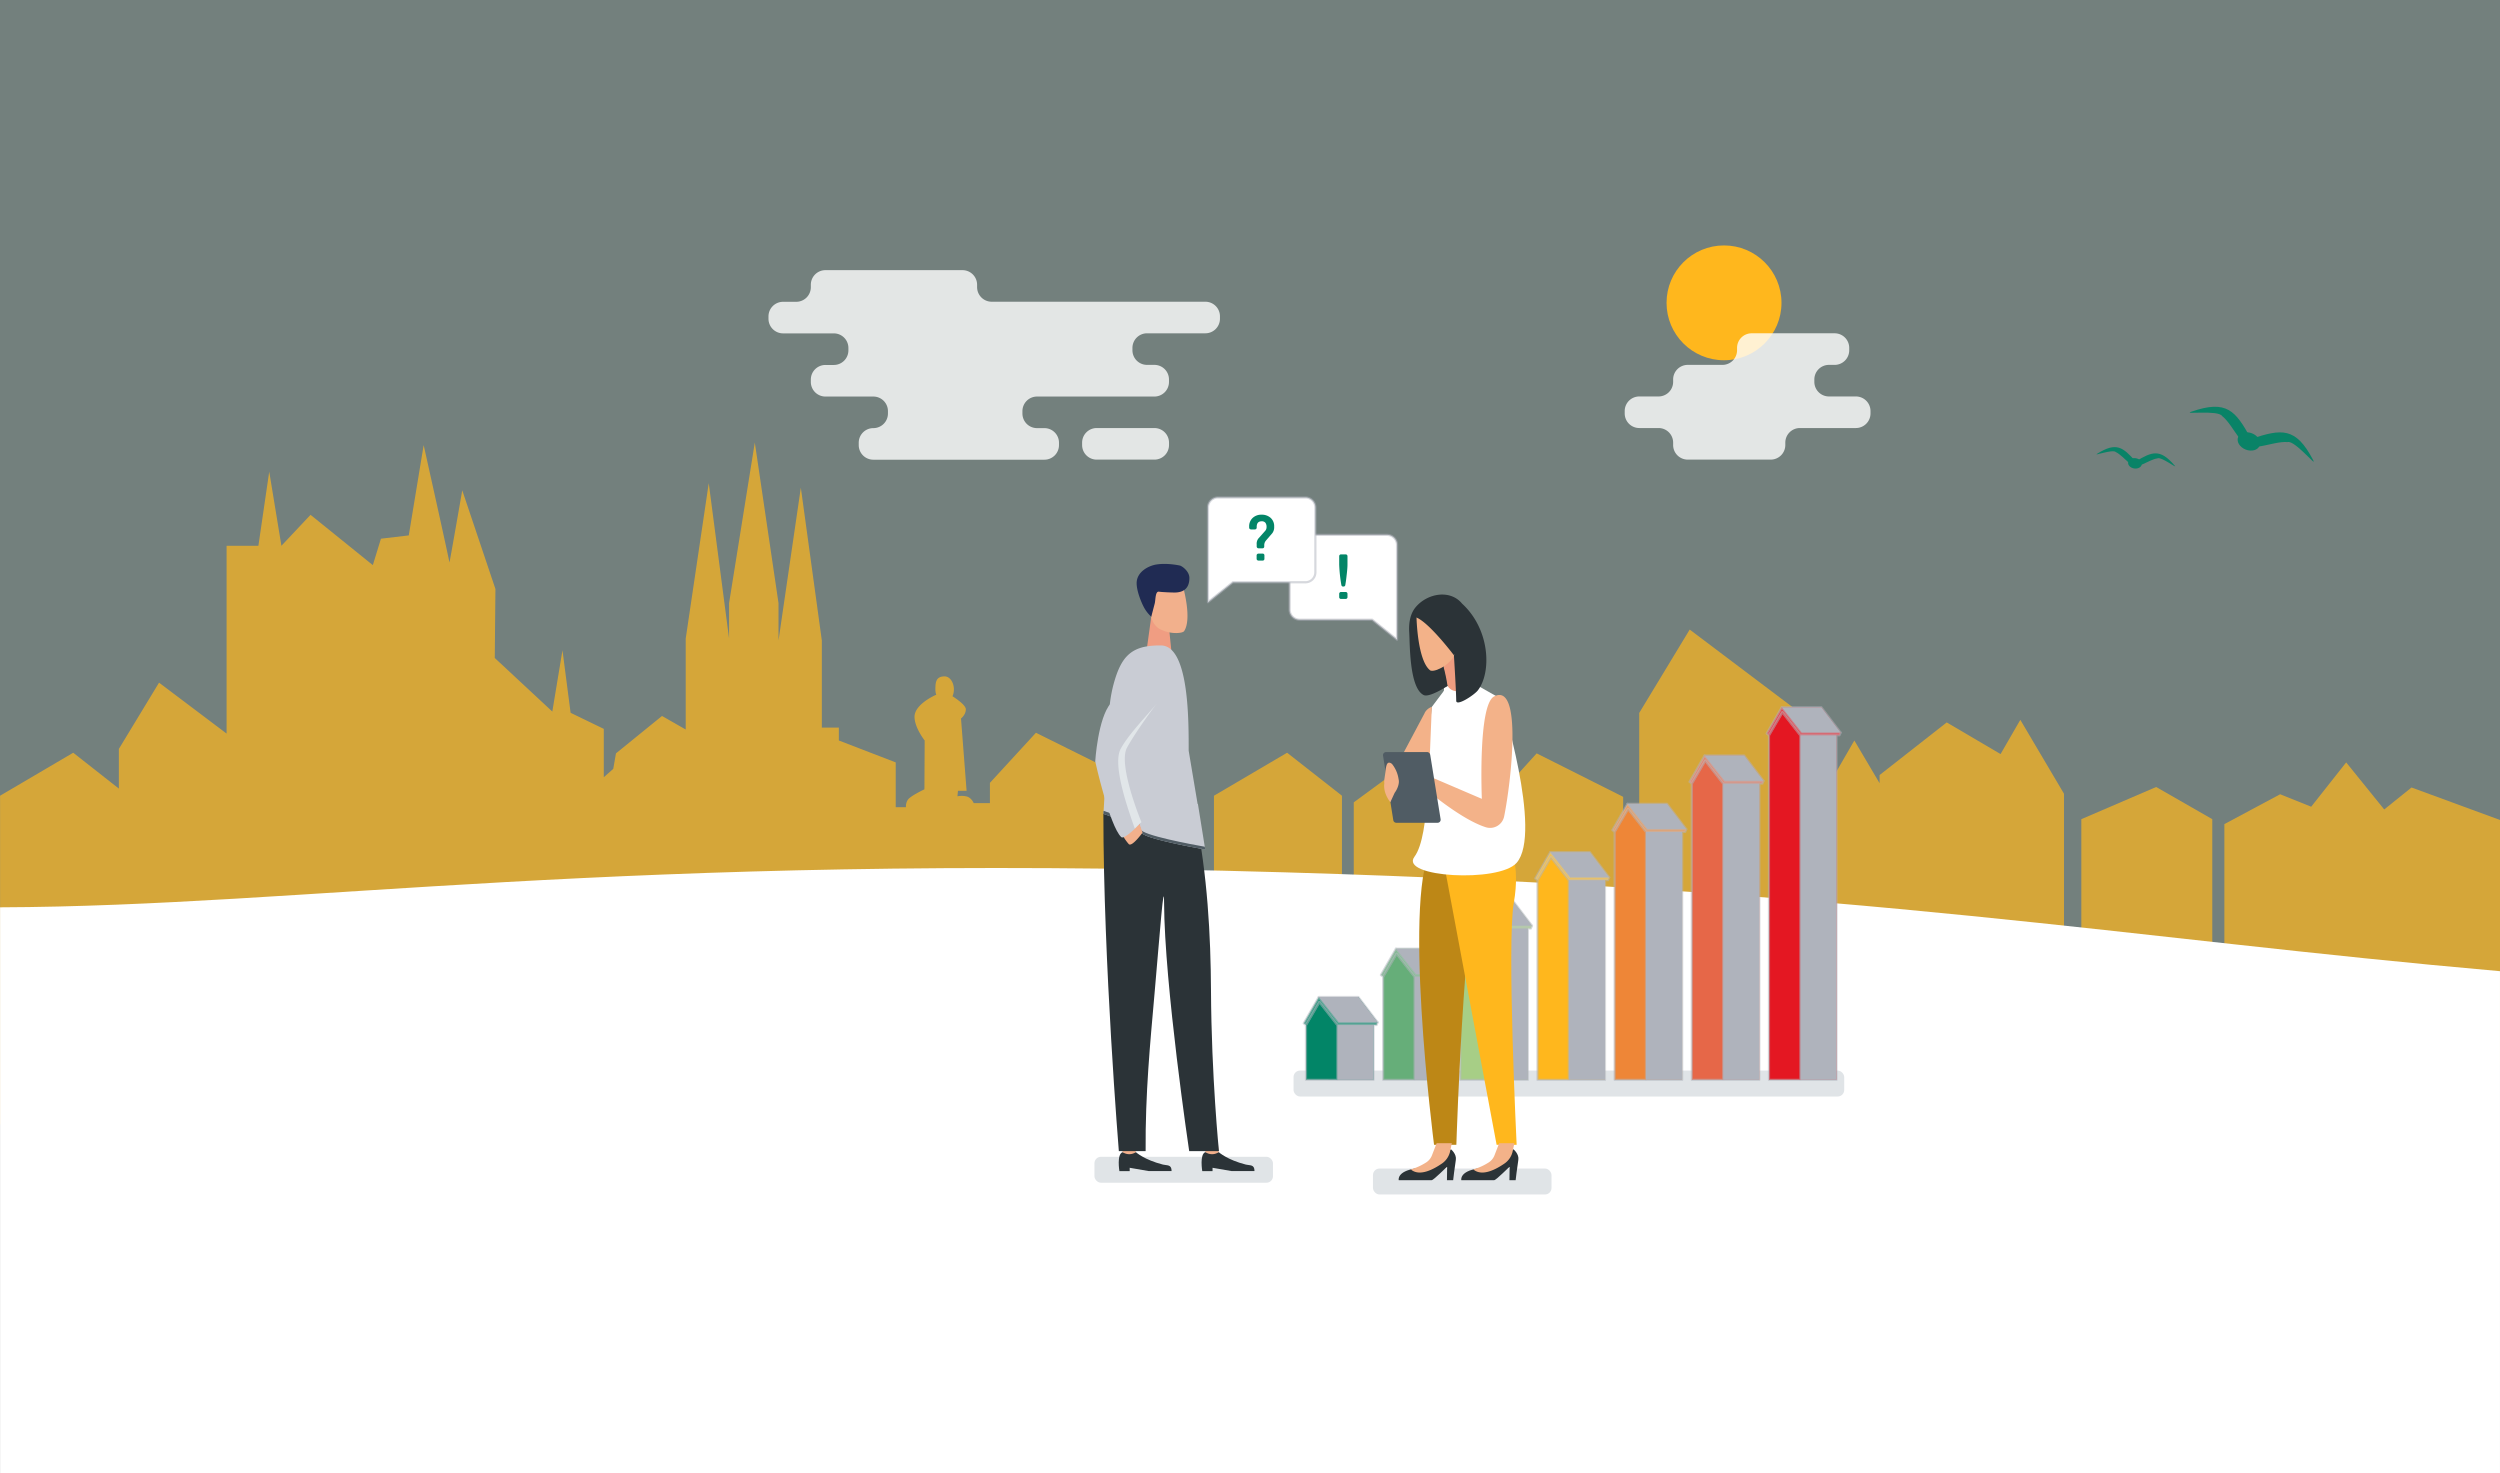 <svg xmlns="http://www.w3.org/2000/svg" viewBox="0 0 1680 990"><rect x="0" y="0" width="1680" height="990" fill="#808080" stroke="none"/><defs><style>.cls-1{isolation:isolate;}.cls-2,.cls-22,.cls-9{fill:#028567;}.cls-2{fill-opacity:0.1;}.cls-3{opacity:0.7;}.cls-18,.cls-4{fill:#ffb71d;}.cls-5{fill:#fff;}.cls-6{opacity:0.8;}.cls-7{fill:#098367;}.cls-8{fill:#e0e4e7;}.cls-10,.cls-13,.cls-15,.cls-16,.cls-17,.cls-18,.cls-19,.cls-20,.cls-21,.cls-9{fill-rule:evenodd;}.cls-10,.cls-14{fill:#afb3bc;}.cls-10,.cls-11,.cls-14,.cls-23,.cls-24{mix-blend-mode:multiply;}.cls-11,.cls-23,.cls-24{opacity:0.5;}.cls-12,.cls-13,.cls-23,.cls-24{fill:none;stroke-linecap:round;stroke-linejoin:round;stroke-width:1.5px;}.cls-12,.cls-13,.cls-24{stroke:#afb3bc;}.cls-15,.cls-34{fill:#e1e6e9;}.cls-15{mix-blend-mode:screen;opacity:0.2;}.cls-16{fill:#66ae79;}.cls-17{fill:#a7ce86;}.cls-19{fill:#ee8637;}.cls-20{fill:#e66748;}.cls-21{fill:#e41722;}.cls-23{stroke:#aeb0ba;}.cls-25{fill:#bd8716;}.cls-26{fill:#f3b289;}.cls-27{fill:#2b3337;}.cls-28{fill:#ef9d80;}.cls-29{fill:#505c64;}.cls-30{fill:#f2b08c;}.cls-31{fill:#f09d82;}.cls-32{fill:#202b53;}.cls-33{fill:#c9ccd4;}</style></defs><g class="cls-1"><g id="Ebene_2" data-name="Ebene 2"><g id="Vektoren"><rect id="bg" class="cls-2" width="1680" height="713.69"/><g class="cls-3"><polygon class="cls-4" points="1344.38 506.74 1308.2 485.47 1263.09 520.83 1263.09 526.32 1246.12 497.61 1220.97 541.18 1220.97 755.65 1387.01 755.65 1387.01 533.4 1357.65 483.74 1344.38 506.74"/><polygon class="cls-4" points="1101.56 479.09 1101.56 755.65 1209.76 755.65 1209.76 479.09 1135.48 423.07 1101.56 479.09"/><polygon class="cls-4" points="1014.72 526.01 989.73 483.74 966.75 523.54 946.36 512.34 909.73 539.17 909.73 755.65 1090.76 755.65 1090.76 535.47 1032.65 506.27 1014.72 526.01"/><polygon class="cls-4" points="864.93 505.84 815.78 534.73 815.78 755.65 901.79 755.65 901.79 534.73 864.93 505.84"/><polygon class="cls-4" points="1602.19 543.96 1576.63 512.34 1553.12 542.12 1532.26 533.74 1494.78 553.81 1494.78 715.78 1680 715.78 1680 551.04 1620.55 529.2 1602.19 543.96"/><polygon class="cls-4" points="1448.94 528.87 1398.66 550.49 1398.66 715.78 1486.65 715.78 1486.65 550.49 1448.94 528.87"/><path class="cls-4" d="M759.92,524.1l-63.76-31.69-30.93,33.66v13.62H654.32s-1.37-3.41-4.44-4.38a13.8,13.8,0,0,0-6.48-.17l.34-3.73h5.8l-3.75-48.59s3.24-2.44,3.24-6.18c0-2.58-5.53-6.55-8.95-8.76a11.45,11.45,0,0,0,.93-4.56c0-4.85-2.78-8.78-6.22-8.78-5.84,0-6.21,3.93-6.21,8.78a11.79,11.79,0,0,0,.59,3.69l-.45.05c-3.58,1.62-14.16,7.31-14.16,14.62s6.82,15.93,6.82,15.93l-.17,32.82S611.49,535,610,537.58a8,8,0,0,0-1.19,4.88h-6.89V512.34l-38.22-14.73v-8.67H552.27v-58.5l-14.11-102.7-15,102.7V405.31l-15.93-107.9-17.29,107.9v23.83L476.28,324.71,460.8,429.14v61.1l-15.92-9.1-30.95,25.13-1.82,10.4-6.37,5.64v-32.5L383.44,479l-5.46-42-6.82,41.17-38.68-36,.45-46.37-22.3-66.3S302,379.31,302,378s-17.3-78.87-17.3-78.87l-10,60.67L256,362l-5.46,17.77-41.86-33.8-19.57,20.8-8.19-49.83-7.28,49.83H152.27v126.2l-45.39-34.23-27,44.53v26.68L49.2,505.84.05,534.73V755.65H801V541.18l-25.75-43.57Z"/></g><path class="cls-5" d="M.05,609.72C206.62,609,412.21,573,863.5,586.21c389.81,11.4,565.84,44.43,816.49,66.43,0,27.45,0,337.36,0,337.36H.05Z"/><ellipse class="cls-4" cx="1158.54" cy="203.51" rx="38.62" ry="38.58"/><g class="cls-6"><path class="cls-5" d="M737,308.87h38.76a9.81,9.81,0,0,0,9.82-9.8v-1.61a9.82,9.82,0,0,0-9.82-9.81H737a9.81,9.81,0,0,0-9.82,9.81v1.61A9.81,9.81,0,0,0,737,308.87Z"/><path class="cls-5" d="M1219.24,256.62V255a9.81,9.81,0,0,1,9.82-9.8h3.81a9.81,9.81,0,0,0,9.81-9.81v-1.61a9.81,9.81,0,0,0-9.81-9.81h-55.75a9.82,9.82,0,0,0-9.82,9.81v1.61a9.82,9.82,0,0,1-9.82,9.81h-23.31a9.81,9.81,0,0,0-9.82,9.8v1.61a9.81,9.81,0,0,1-9.81,9.81h-12.93a9.81,9.81,0,0,0-9.81,9.81v1.6a9.81,9.81,0,0,0,9.81,9.81h12.93a9.81,9.81,0,0,1,9.81,9.81v1.61a9.81,9.81,0,0,0,9.82,9.8h55.75a9.81,9.81,0,0,0,9.81-9.8v-1.61a9.82,9.82,0,0,1,9.82-9.81h37.61a9.82,9.82,0,0,0,9.82-9.81v-1.6a9.82,9.82,0,0,0-9.82-9.81h-18.1A9.82,9.82,0,0,1,1219.24,256.62Z"/><path class="cls-5" d="M646.79,181.54H554.7a9.82,9.82,0,0,0-9.82,9.81V193a9.81,9.81,0,0,1-9.82,9.81h-8.82a9.82,9.82,0,0,0-9.82,9.81v1.6a9.82,9.82,0,0,0,9.82,9.81h34.07a9.82,9.82,0,0,1,9.82,9.81v1.61a9.82,9.82,0,0,1-9.82,9.81H554.7a9.81,9.81,0,0,0-9.82,9.8v1.61a9.82,9.82,0,0,0,9.82,9.81h32.19a9.81,9.81,0,0,1,9.81,9.81v1.6a9.81,9.81,0,0,1-9.81,9.81h0a9.81,9.81,0,0,0-9.82,9.81v1.61a9.81,9.81,0,0,0,9.82,9.8H701.83a9.81,9.81,0,0,0,9.81-9.8v-1.61a9.81,9.81,0,0,0-9.81-9.81h-4.94a9.82,9.82,0,0,1-9.82-9.81v-1.6a9.82,9.82,0,0,1,9.82-9.81h78.85a9.82,9.82,0,0,0,9.82-9.81V255a9.81,9.81,0,0,0-9.82-9.8h-5A9.82,9.82,0,0,1,761,235.4v-1.61a9.82,9.82,0,0,1,9.82-9.81H810a9.81,9.81,0,0,0,9.81-9.81v-1.6a9.81,9.81,0,0,0-9.81-9.81H666.43a9.81,9.81,0,0,1-9.82-9.81v-1.6A9.82,9.82,0,0,0,646.79,181.54Z"/></g><g id="Q2lmz6"><path class="cls-7" d="M1554.39,309.1c-11.69-22.43-21.28-20.82-41.46-14.24-3.61,11,14,1.31,24.38,2.22C1542.17,295.69,1557.68,315.06,1554.39,309.1Z"/></g><g id="Q2lmz6-2" data-name="Q2lmz6"><path class="cls-7" d="M1472.55,276.67c23.91-8.32,29.78-.58,40,18-4.89,10.46-11.07-8.62-19.27-15.08C1490.66,275.28,1466.07,278.77,1472.55,276.67Z"/></g><ellipse class="cls-7" cx="1511.29" cy="296.69" rx="5.86" ry="7.77" transform="translate(679.93 1593.18) rotate(-68.44)"/><g id="Q2lmz6-3" data-name="Q2lmz6"><path class="cls-7" d="M1461.29,312.78c-9.79-11.47-15.14-9.26-26-2.75-.64,6.84,8.3-1.1,14.46-2C1452.39,306.61,1464,315.8,1461.29,312.78Z"/></g><g id="Q2lmz6-4" data-name="Q2lmz6"><path class="cls-7" d="M1409.42,304.84c12.78-8,17.22-4.31,25.62,5.15-1.45,6.72-7.59-3.54-13.21-6.2C1419.75,301.62,1405.93,306.92,1409.42,304.84Z"/></g><ellipse class="cls-7" cx="1434.59" cy="311.32" rx="3.49" ry="4.63" transform="translate(910.19 1682.45) rotate(-81.31)"/><rect class="cls-8" x="869.26" y="719.42" width="370.05" height="17.43" rx="4.37"/><path class="cls-9" d="M912.8,670H886.23l-10.11,17.67,1.5,1.13h0v36.85H923V688.82h2l.75-1.81Zm-14.1,18.83h0Z"/><polygon class="cls-10" points="886.23 669.99 899.65 687.01 925.77 687.01 912.8 669.99 886.23 669.99"/><g class="cls-11"><rect class="cls-12" x="898.7" y="688.82" width="24.29" height="36.83"/><polyline class="cls-13" points="898.71 688.8 886.64 673.39 877.62 688.8 877.62 725.65 898.71 725.65"/><polyline class="cls-13" points="886.23 669.99 876.12 687.66 877.62 688.79 886.64 673.39 898.72 688.82 925.02 688.82 925.77 687.01"/><polygon class="cls-13" points="886.23 669.99 899.65 687.01 925.77 687.01 912.8 669.99 886.23 669.99"/></g><rect class="cls-14" x="898.7" y="688.82" width="24.29" height="36.83"/><polygon class="cls-15" points="899.65 687.01 886.23 669.99 876.12 687.66 877.62 688.79 886.64 673.39 898.72 688.82 925.02 688.82 925.77 687.01 899.65 687.01"/><path class="cls-16" d="M964.66,637.54H938.09L928,655.2l1.51,1.13v69.32h45.37V656.37h2l.76-1.81Zm-14.1,18.83v0Z"/><polygon class="cls-10" points="938.09 637.54 951.51 654.56 977.63 654.56 964.66 637.54 938.09 637.54"/><g class="cls-11"><rect class="cls-12" x="950.56" y="656.37" width="24.29" height="69.28"/><polyline class="cls-13" points="950.56 656.35 938.5 640.93 929.48 656.35 929.48 725.65 950.56 725.65"/><polyline class="cls-13" points="938.09 637.54 927.97 655.2 929.48 656.33 938.5 640.93 950.57 656.37 976.87 656.37 977.63 654.56"/><polygon class="cls-13" points="938.09 637.54 951.51 654.56 977.63 654.56 964.66 637.54 938.09 637.54"/></g><rect class="cls-14" x="950.56" y="656.37" width="24.29" height="69.28"/><polygon class="cls-15" points="951.51 654.56 938.09 637.54 927.97 655.2 929.48 656.33 938.5 640.93 950.57 656.37 976.87 656.37 977.63 654.56 951.51 654.56"/><path class="cls-17" d="M1016.51,605.08H989.94l-10.12,17.67,1.51,1.13h0V725.65h45.37V623.92h2l.76-1.81Zm-14.1,18.84v0l0,0Z"/><polygon class="cls-10" points="989.94 605.08 1003.36 622.11 1029.48 622.11 1016.51 605.08 989.94 605.08"/><g class="cls-11"><rect class="cls-12" x="1002.41" y="623.92" width="24.29" height="101.73"/><polyline class="cls-13" points="1002.41 623.89 990.35 608.48 981.33 623.89 981.33 725.65 1002.41 725.65"/><polyline class="cls-13" points="989.94 605.08 979.82 622.75 981.33 623.88 990.35 608.48 1002.43 623.91 1028.72 623.91 1029.48 622.11"/><polygon class="cls-13" points="989.94 605.08 1003.36 622.11 1029.48 622.11 1016.51 605.08 989.94 605.08"/></g><rect class="cls-14" x="1002.41" y="623.91" width="24.29" height="101.73"/><polygon class="cls-15" points="1003.36 622.11 989.94 605.08 979.82 622.75 981.33 623.88 990.35 608.48 1002.43 623.91 1028.72 623.91 1029.48 622.11 1003.36 622.11"/><path class="cls-18" d="M1068.37,572.63H1041.8l-10.12,17.66,1.51,1.13V725.65h45.38V591.46h2l.75-1.81Zm-14.1,18.83v0Z"/><polygon class="cls-10" points="1041.8 572.63 1055.22 589.65 1081.34 589.65 1068.37 572.63 1041.8 572.63"/><g class="cls-11"><rect class="cls-12" x="1054.27" y="591.46" width="24.29" height="134.19"/><polyline class="cls-13" points="1054.27 591.44 1042.21 576.02 1033.18 591.44 1033.18 725.65 1054.27 725.65"/><polyline class="cls-13" points="1041.8 572.63 1031.68 590.29 1033.18 591.42 1042.21 576.02 1054.28 591.46 1080.58 591.46 1081.34 589.65"/><polygon class="cls-13" points="1041.8 572.63 1055.22 589.65 1081.34 589.65 1068.37 572.63 1041.8 572.63"/></g><rect class="cls-14" x="1054.27" y="591.46" width="24.29" height="134.19"/><polygon class="cls-15" points="1055.22 589.65 1041.8 572.63 1031.68 590.29 1033.18 591.42 1042.21 576.02 1054.28 591.46 1080.58 591.46 1081.34 589.65 1055.22 589.65"/><path class="cls-19" d="M1120.22,540.18h-26.57l-10.12,17.66L1085,559V725.65h45.37V559h2l.76-1.81ZM1106.12,559v0Z"/><polygon class="cls-10" points="1093.65 540.17 1107.07 557.2 1133.19 557.2 1120.22 540.17 1093.65 540.17"/><g class="cls-11"><rect class="cls-12" x="1106.12" y="559.01" width="24.29" height="166.64"/><polyline class="cls-13" points="1106.12 558.99 1094.06 543.57 1085.04 558.99 1085.04 725.65 1106.12 725.65"/><polyline class="cls-13" points="1093.65 540.18 1083.53 557.84 1085.04 558.97 1094.06 543.57 1106.13 559.01 1132.43 559.01 1133.19 557.2"/><polygon class="cls-13" points="1093.65 540.18 1107.07 557.2 1133.19 557.2 1120.22 540.18 1093.65 540.18"/></g><rect class="cls-14" x="1106.12" y="559.01" width="24.29" height="166.64"/><polygon class="cls-15" points="1107.07 557.2 1093.65 540.18 1083.53 557.84 1085.04 558.97 1094.06 543.57 1106.13 559.01 1132.43 559.01 1133.19 557.2 1107.07 557.2"/><path class="cls-20" d="M1172.07,507.72H1145.5l-10.12,17.67,1.51,1.13h0V725.65h45.37V526.55h2l.76-1.81ZM1158,526.55v0l0,0Z"/><polygon class="cls-10" points="1145.5 507.72 1158.92 524.74 1185.04 524.74 1172.07 507.72 1145.5 507.72"/><g class="cls-11"><rect class="cls-12" x="1157.97" y="526.55" width="24.29" height="199.1"/><polyline class="cls-13" points="1157.97 526.53 1145.91 511.12 1136.89 526.53 1136.89 725.65 1157.97 725.65"/><polyline class="cls-13" points="1145.5 507.72 1135.38 525.39 1136.89 526.52 1145.91 511.12 1157.99 526.55 1184.29 526.55 1185.04 524.74"/><polygon class="cls-13" points="1145.5 507.72 1158.92 524.74 1185.04 524.74 1172.07 507.72 1145.5 507.72"/></g><rect class="cls-14" x="1157.97" y="526.55" width="24.29" height="199.1"/><polygon class="cls-15" points="1158.92 524.74 1145.5 507.72 1135.38 525.39 1136.89 526.52 1145.91 511.12 1157.99 526.55 1184.29 526.55 1185.04 524.74 1158.92 524.74"/><path class="cls-21" d="M1223.93,475.27h-26.57l-10.12,17.66,1.51,1.13V725.65h45.37V494.1h2l.76-1.81Zm-14.1,18.83v0Z"/><polygon class="cls-10" points="1197.36 475.27 1210.78 492.29 1236.9 492.29 1223.93 475.27 1197.36 475.27"/><g class="cls-11"><rect class="cls-12" x="1209.83" y="494.1" width="24.29" height="231.55"/><polyline class="cls-13" points="1209.83 494.08 1197.77 478.66 1188.75 494.08 1188.75 725.65 1209.83 725.65"/><polyline class="cls-13" points="1197.36 475.27 1187.24 492.93 1188.75 494.06 1197.77 478.66 1209.84 494.1 1236.14 494.1 1236.9 492.29"/><polygon class="cls-13" points="1197.36 475.27 1210.78 492.29 1236.9 492.29 1223.93 475.27 1197.36 475.27"/></g><rect class="cls-14" x="1209.83" y="494.1" width="24.29" height="231.55"/><polygon class="cls-15" points="1210.78 492.29 1197.36 475.27 1187.24 492.93 1188.75 494.06 1197.77 478.66 1209.84 494.1 1236.14 494.1 1236.9 492.29 1210.78 492.29"/><path class="cls-5" d="M866.63,409.74a6.74,6.74,0,0,0,6.72,6.71h48.74l16.72,13.42V366.15a6.73,6.73,0,0,0-6.71-6.71H873.35a6.74,6.74,0,0,0-6.72,6.71Z"/><path class="cls-22" d="M901.16,372.54h3.13a1.18,1.18,0,0,1,.86.36,1.12,1.12,0,0,1,.36.82v5.78q0,1.81-.36,5.19t-.7,5.87l-.38,2.45a1.27,1.27,0,0,1-.35.8,1.08,1.08,0,0,1-.79.34h-.42a1,1,0,0,1-.78-.34,1.34,1.34,0,0,1-.36-.8,102.56,102.56,0,0,1-1.43-13.51v-5.78a1.12,1.12,0,0,1,.36-.82A1.15,1.15,0,0,1,901.16,372.54ZM905.51,399v2.32a1.12,1.12,0,0,1-.36.82,1.18,1.18,0,0,1-.86.36h-3.13a1.15,1.15,0,0,1-.86-.36,1.12,1.12,0,0,1-.36-.82V399a1.23,1.23,0,0,1,1.22-1.19h3.13a1.18,1.18,0,0,1,.86.36A1.15,1.15,0,0,1,905.51,399Z"/><path class="cls-23" d="M866.63,409.74a6.74,6.74,0,0,0,6.72,6.71h48.74l16.72,13.42V366.15a6.73,6.73,0,0,0-6.71-6.71H873.35a6.74,6.74,0,0,0-6.72,6.71Z"/><path class="cls-5" d="M883.94,384.58a6.73,6.73,0,0,1-6.71,6.71H828.48L811.76,404.7V341a6.74,6.74,0,0,1,6.72-6.71h58.75a6.73,6.73,0,0,1,6.71,6.71Z"/><path class="cls-22" d="M844.5,354.1v.5a1.19,1.19,0,0,1-.36.83,1.22,1.22,0,0,1-.87.35h-2.58a1.27,1.27,0,0,1-.88-.35,1.09,1.09,0,0,1-.38-.83v-.67a7.71,7.71,0,0,1,2.32-5.85,8.42,8.42,0,0,1,6-2.21,8.84,8.84,0,0,1,6.1,2.11,7.52,7.52,0,0,1,2.39,5.95,6.63,6.63,0,0,1-1.23,4.34l-4.3,5a4.81,4.81,0,0,0-1.14,3.13v.88a1.21,1.21,0,0,1-.32.85,1.09,1.09,0,0,1-.82.33h-2.71a1.21,1.21,0,0,1-1.22-1.18v-1.47a5.69,5.69,0,0,1,1.1-3.89l4.68-5.27a3.72,3.72,0,0,0,.85-2.49,4.65,4.65,0,0,0-.76-2.85,3.07,3.07,0,0,0-2.58-1Q844.5,350.34,844.5,354.1Zm5.19,19.11v2.32a1.17,1.17,0,0,1-.32.84,1.05,1.05,0,0,1-.82.34h-2.87a1.19,1.19,0,0,1-.87-.36,1.11,1.11,0,0,1-.36-.82v-2.32a1.12,1.12,0,0,1,.36-.82,1.19,1.19,0,0,1,.87-.36h2.87a1.05,1.05,0,0,1,.82.34A1.17,1.17,0,0,1,849.69,373.21Z"/><path class="cls-24" d="M883.94,384.58a6.73,6.73,0,0,1-6.71,6.71H828.48L811.76,404.7V341a6.74,6.74,0,0,1,6.72-6.71h58.75a6.73,6.73,0,0,1,6.71,6.71Z"/><rect class="cls-8" x="922.64" y="785.26" width="119.97" height="17.43" rx="4.37"/><rect class="cls-8" x="735.47" y="777.36" width="119.97" height="17.43" rx="4.37"/><path class="cls-25" d="M999.47,567.22H963.68c-22.44,27.82,0,202.07,0,202.07h15s6-193.4,20.81-202.07"/><path class="cls-4" d="M1019.16,769.29h-13.44L967.9,567.22h46s8.11,12.61,3.38,39.43,1.9,162.64,1.9,162.64"/><path class="cls-5" d="M989.73,458.9l18.81,10.64s28.3,90.15,10.62,110.29c-11.87,13.53-78.95,9.73-68.68-4.05,11.11-14.9,8.57-70.39,8.57-70.39l3.13-30.34L972.73,461Z"/><path class="cls-26" d="M957.42,479.09l-16.18,30.45,19.57-.94L962.18,475a8.49,8.49,0,0,0-4.76,4"/><polygon class="cls-5" points="986.89 461.31 970.48 461.29 963.68 567.22 993.08 567.22 986.89 461.31"/><path class="cls-27" d="M1017,772.28s4,3.19,3.31,7.25-1.8,13.56-1.8,13.56h-4.17l.13-8.87c0-.58-8.94,8.87-10.45,8.87H982s-1.47-6,11.49-7.9S1017,772.28,1017,772.28"/><path class="cls-26" d="M1007.44,768.24l-3,7.77a10,10,0,0,1-4.07,5.17,39.38,39.38,0,0,1-10.3,4.67c6,5.11,15.54-.23,21-4a13.34,13.34,0,0,0,5.33-7.72l1.25-5.89Z"/><path class="cls-27" d="M975,772.28s4,3.19,3.31,7.25-1.79,13.56-1.79,13.56h-4.17l.12-8.87c0-.58-8.94,8.87-10.45,8.87H939.94s-1.46-6,11.49-7.9S975,772.28,975,772.28"/><path class="cls-26" d="M965.42,768.24l-3,7.77a10,10,0,0,1-4.08,5.17,39.29,39.29,0,0,1-10.29,4.67c6,5.11,15.53-.23,21-4a13.34,13.34,0,0,0,5.33-7.72l1.25-5.89Z"/><path class="cls-28" d="M970,448l2.07,10.84a6.91,6.91,0,0,0,10.45,4.55l7.23-4.53-12.92-29.18Z"/><path class="cls-27" d="M954.2,415.53c10-2.54,21.7,7.74,21.7,7.74s2.48,35.63,2.68,47.66c.07,4,12-3.79,14.49-6.95,9.17-11.66,8.62-40.71-10.56-58.35-8-9.75-23.48-6.95-31.29,2.53-3.79,4.61-4.58,11-4.22,16.83.5,7.87,0,37.14,9.65,42.06,3.82,2,16.08-6.07,16.08-6.07A106.33,106.33,0,0,0,970,448c-3.79-14.37-22.53-30.8-15.78-32.51"/><path class="cls-26" d="M966.13,449.94c-1.86.69-3.69,1.08-4.91.64-8.73-6.33-9.32-35.57-9.32-35.57l4.35-3.35,13.77,3,6.79,15a13.85,13.85,0,0,1-.56,12.49,22.21,22.21,0,0,1-10.12,7.73"/><path class="cls-27" d="M951.9,415c8.8,3.65,25.19,25.42,25.19,25.42l9.42-15.12L962.6,406.1,952.78,412a6.52,6.52,0,0,0-.88,3"/><path class="cls-26" d="M1004.07,468c19.24-9.87,11.34,57.88,6.72,80.61a9.63,9.63,0,0,1-12.31,7.3c-18.7-5.9-46-30.35-46-30.35l4.32-5.45,39,16.71s-2.71-63.19,8.26-68.82"/><path class="cls-29" d="M961.09,507.13l7,43.38a2.06,2.06,0,0,1-2,2.4H938.29a2.07,2.07,0,0,1-2-1.74l-6.89-43.39a2.07,2.07,0,0,1,2-2.39h27.66a2.07,2.07,0,0,1,2,1.74"/><path class="cls-26" d="M930.26,526.34c-.17-1.53,0-2.48.48-5.64.67-4.1.49-10.53,4.69-7.33a21.12,21.12,0,0,1,4.42,10.26c.81,2.91-1,7-2.65,9.16l-2.88,6.27s-5-5.78-4.06-12.72"/><path class="cls-27" d="M819,774.23s5.56,5.15,18.23,8.37c2.79.71,5.79-.24,5.79,4.36H827.61l-12.78-2.21V787h-6.91S806,775.68,810,774.23Z"/><path class="cls-30" d="M818.19,766.13l.78,8.1a7.81,7.81,0,0,1-8.47.28l-.47-.28-1.44-8.1Z"/><path class="cls-27" d="M763.29,774.23s5.55,5.15,18.22,8.37c2.79.71,5.8-.24,5.8,4.36H771.93l-12.78-2.21V787h-6.91s-1.92-11.28,2.11-12.73Z"/><path class="cls-30" d="M762.51,766.13l.78,8.1a7.79,7.79,0,0,1-8.46.28l-.48-.28-1.43-8.1Z"/><polygon class="cls-31" points="785.64 422.49 787.26 438.35 770.24 439.03 773.65 414.44 785.64 422.49"/><path class="cls-30" d="M790.87,425.39c2-.05,3.81-.35,4.77-1.13,5.7-8.28-.8-30.61-.8-30.61l-9.11-3.84L774.15,397l-.65,15a12.1,12.1,0,0,0,5.17,10.32,23.67,23.67,0,0,0,12.2,3.08"/><path class="cls-32" d="M776.9,379.37c-5.06.87-13.08,4.85-13.08,12.58,0,4.56,2.46,11.42,4.7,15.78a24,24,0,0,0,5.13,6.71l2.33-8.93c.63-2.51.3-8.31,2.87-7.9,1.86.31,8.27.57,10.42.57,5.14,0,10-2,10-9.81,0-3.9-3.79-7.27-6.19-8.27,0,0-8.52-2-16.13-.73"/><path class="cls-27" d="M803.17,547.42c8.28,40.13,10.42,81.69,10.61,117.94.3,58.39,5.35,108.18,5.35,108.18h-20s-16.66-111.9-16.87-166.91c-.07-16.8-2.72,18.84-6.4,60.93-2.89,33-6.28,67-6,106h-18S741.47,647,741.47,546.93c28.08,0,47.26.49,61.7.49"/><path class="cls-33" d="M809.9,570.85v0L805,540.26l-.21,0-6-35.78c0-18.76.49-70-18.27-70.73-.57,0-1.14,0-1.72,0a52,52,0,0,0-7.84.58c-11.95,1.84-17,8.86-20.68,19.08a90.2,90.2,0,0,0-4.89,25.21l-3.87,68.31,24.42,8.54c.4,1.48.73,2.82.89,3.74.78,4.46,43.12,11.64,43.12,11.64Z"/><path class="cls-29" d="M809.59,569c-8.71-1.54-42.5-7.79-43.22-11.86-.17-1-.51-2.38-.93-3.93l-23.85-8.34-.12,2.1,24.42,8.54c.4,1.48.73,2.82.89,3.74.78,4.46,43.12,11.64,43.12,11.64h0v0Z"/><path class="cls-30" d="M758.55,567.26c2.17,2.09,9.25-7.75,9.25-7.75s-1.06-2.87-2.52-7.28l-11.66,7.41A30.23,30.23,0,0,0,758.55,567.26Z"/><path class="cls-33" d="M775,472.7s-19.77-10.1-28.5-.18-10.51,39.17-10.51,39.17,9.59,43.25,17.47,50.83c2.17,2.09,12.34-8.85,12.34-8.85s-15.59-42.08-9.78-52.78,19-28.19,19-28.19"/><path class="cls-34" d="M757.31,502.52c6.2-11.43,20.26-30.1,20.26-30.1h0c-4.28,5.79-18.75,20.24-24.43,30.72-5.94,10.93,5.32,41.83,9.45,53.68a60.37,60.37,0,0,1,4.46-4.31S751.1,514,757.31,502.52Z"/></g></g></g></svg>